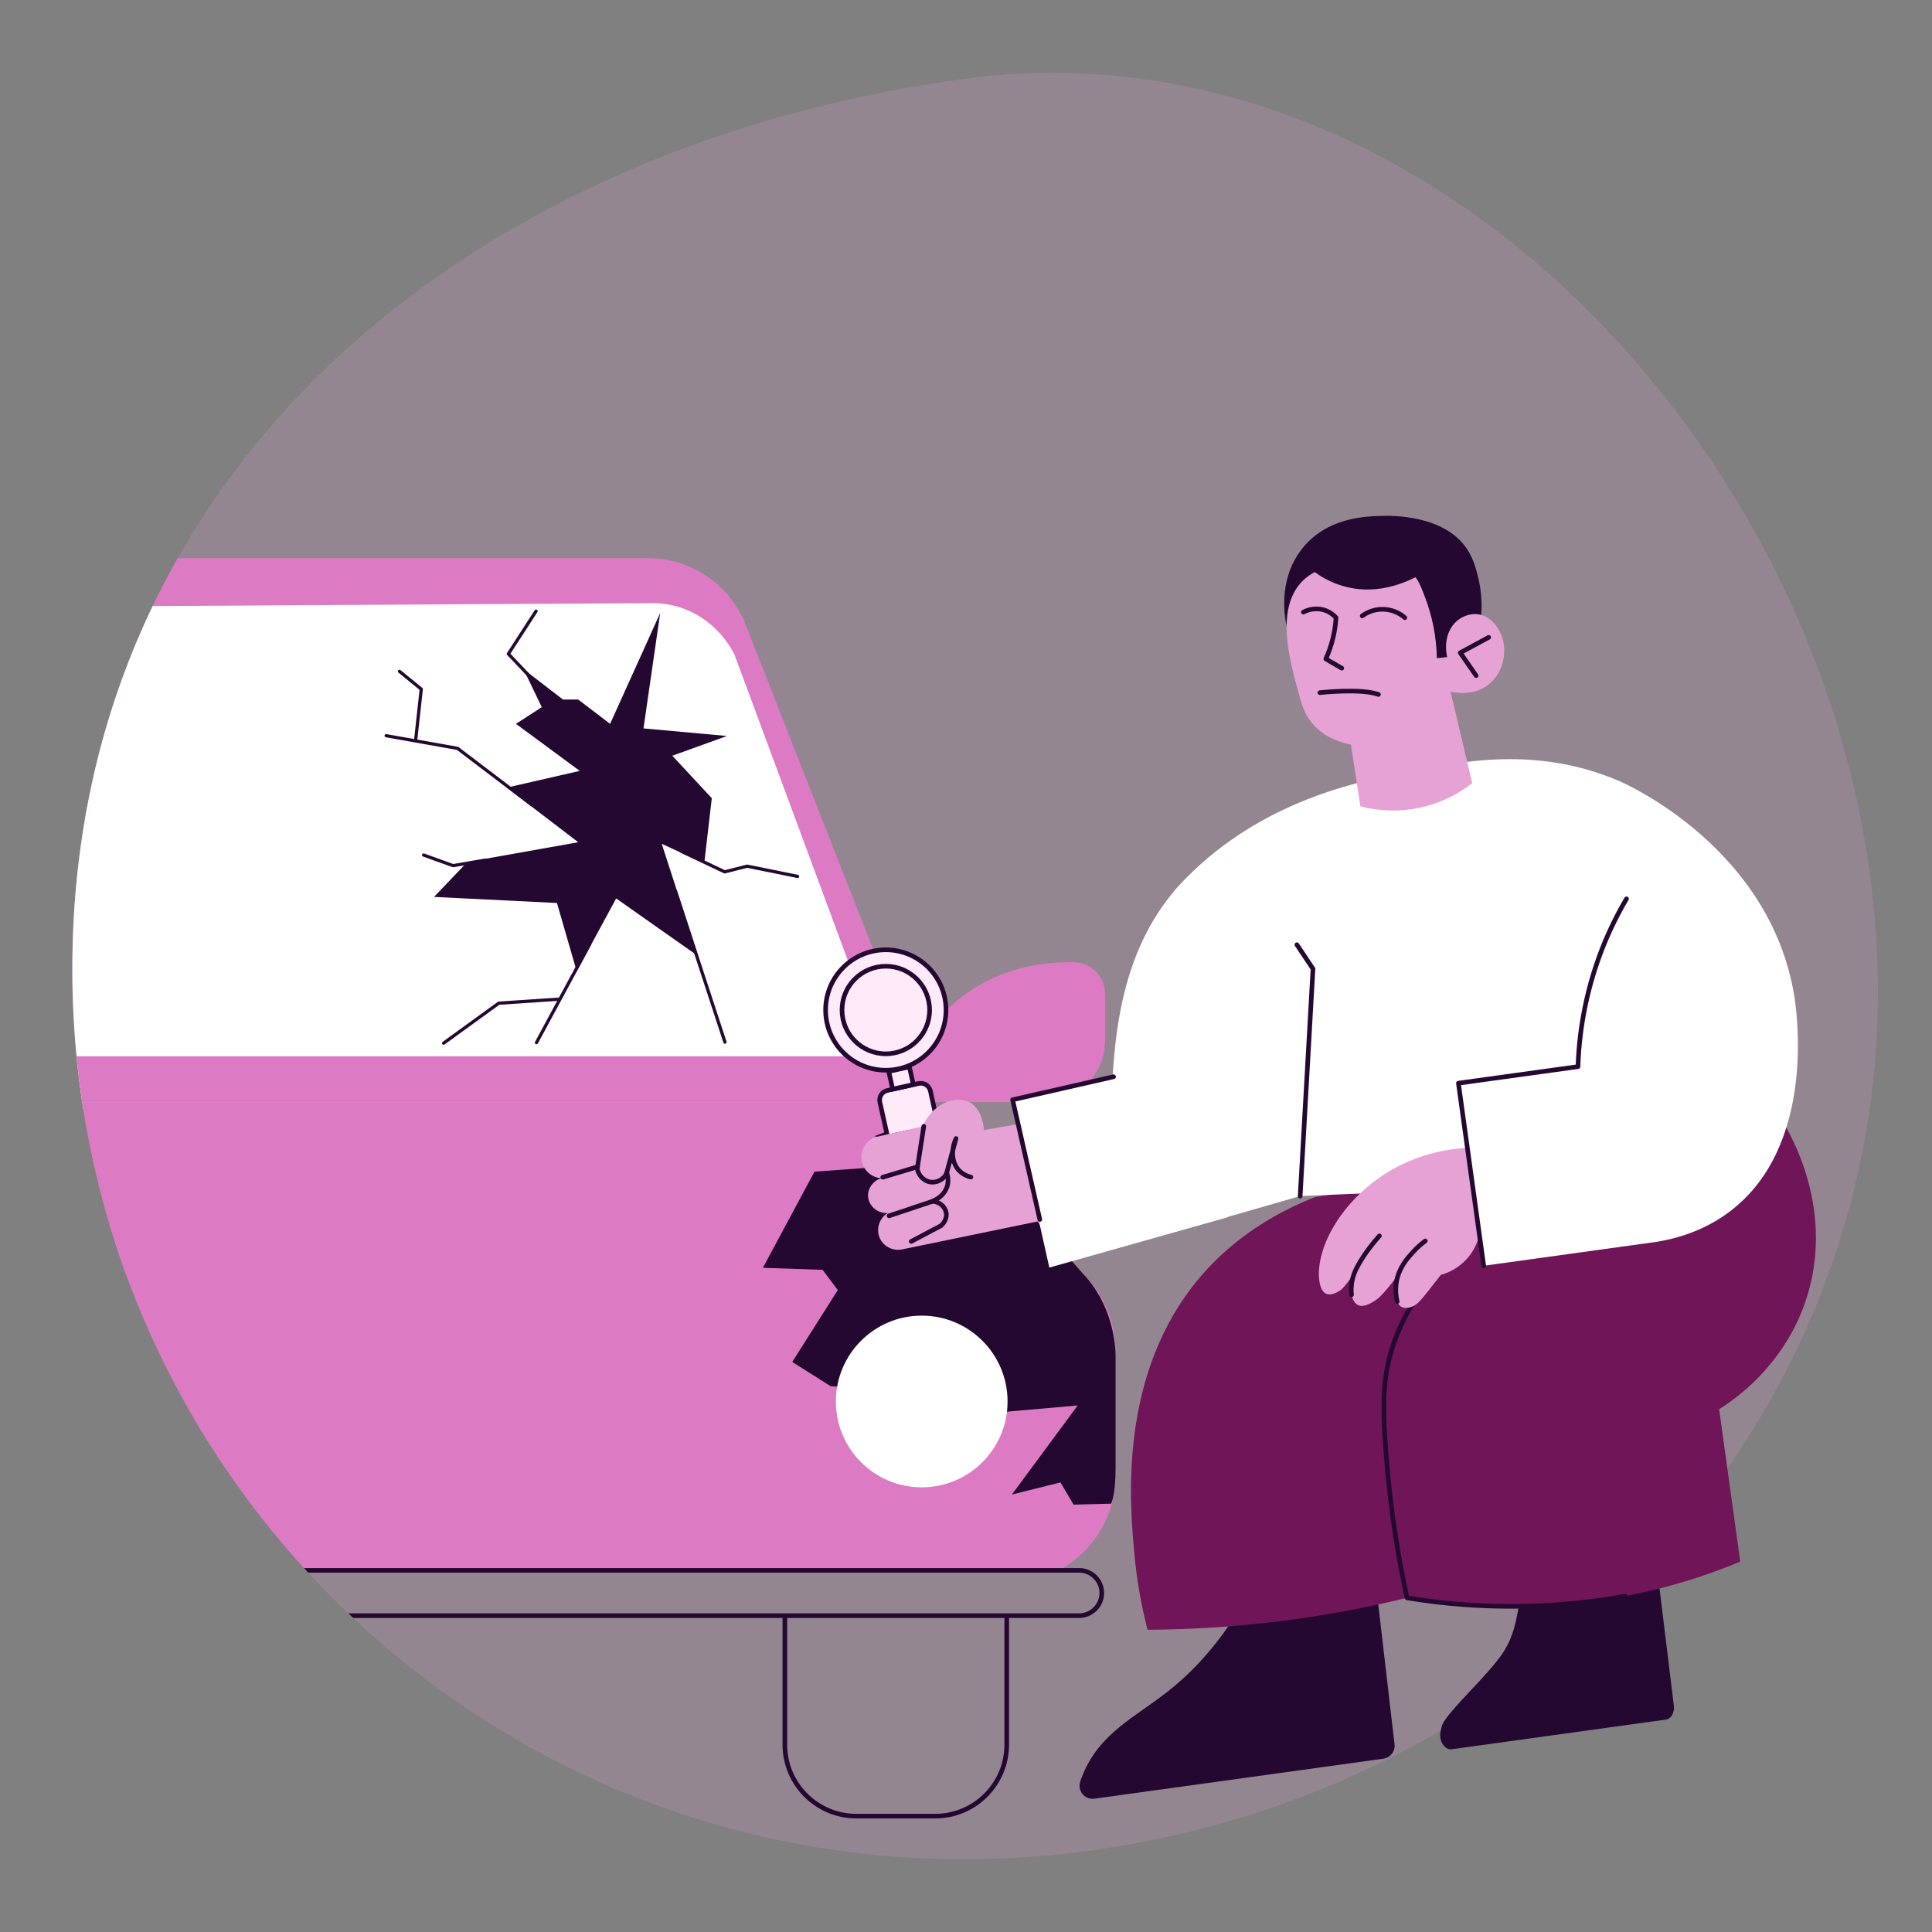 <?xml version="1.0" encoding="UTF-8"?> <svg xmlns="http://www.w3.org/2000/svg" xmlns:xlink="http://www.w3.org/1999/xlink" id="b" width="211.04mm" height="211.04mm" viewBox="0 0 598.22 598.22"><rect x="0" y="0" width="598.22" height="598.22" fill="#808080" stroke="none"/><defs><clipPath id="c"><path d="m581.46,306.85c0,152.2-131.29,268.8-283.48,268.8S22.4,452.27,22.4,300.07,142.12,45.95,297.98,24.49c150.77-20.76,283.48,130.16,283.48,282.35Z" fill="none"></path></clipPath></defs><path d="m581.46,306.85c0,152.2-131.29,268.8-283.48,268.8S22.4,452.27,22.4,300.07,142.12,45.95,297.98,24.49c150.77-20.76,283.48,130.16,283.48,282.35Z" fill="#e7a2d5" opacity=".2"></path><g clip-path="url(#c)" fill="none"><g id="d"><path d="m311.72,500.31h0v39.9c0,12.22-9.91,22.13-22.13,22.13h-24.44c-12.22,0-22.13-9.91-22.13-22.13h0v-39.9h0" fill="none" stroke="#240831" stroke-miterlimit="10" stroke-width="1.43"></path></g><g id="e"><g id="f"><path d="m-48.42,345.19H1.03v-16.25h-37.92c-3.16,0-6.15,1.45-8.1,3.94l-5.82,7.43c-1.03,1.31-.8,3.21.51,4.24.53.42,1.19.65,1.87.65Z" fill="#fff"></path></g></g><g id="g"><g id="h"><path d="m113.5,419.82h45.51v33.3c0,5.24-4.25,9.49-9.49,9.49h-26.53c-5.24,0-9.49-4.25-9.49-9.49h0v-33.3h.01Z" fill="#59221d"></path><polygon points="113.5 425.59 113.5 421.01 159.01 421.01 159.01 435.54 113.5 425.59" fill="#1a0c12"></polygon></g><g id="i"><rect x="119.73" y="249.76" width="7.31" height="2.56" fill="#59221d"></rect><path d="m119.73,252.31h-23.65c-7.54,0-13.65-6.11-13.65-13.65v-10.43c0-2.19,1.77-3.96,3.96-3.96h17.25c8.89,0,16.1,7.21,16.1,16.1v11.94h0Z" fill="#f5bbbb"></path></g><g id="j"><path d="m157.6,324.48h-60.3v-20.51c0-2.82,2.29-5.11,5.11-5.11h28.66c11.35,0,21.33,7.52,24.47,18.43l2.06,7.19Z" fill="#fff"></path><circle cx="112.51" cy="311.33" r="9.55" transform="translate(-212.82 372.52) rotate(-80.78)" fill="none" stroke="#59221d" stroke-miterlimit="10" stroke-width="5"></circle><circle cx="134.53" cy="306.95" r="4.38" fill="#f3b304"></circle><rect x="196.45" y="294.09" width="1.83" height="46.1" fill="#f5bbbb"></rect><rect x="206.57" y="294.09" width="1.83" height="46.1" fill="#f5bbbb"></rect><rect x="216.69" y="294.09" width="1.83" height="46.1" fill="#f5bbbb"></rect><rect x="226.8" y="294.09" width="1.83" height="46.1" fill="#f5bbbb"></rect><rect x="247.04" y="294.09" width="1.83" height="46.1" fill="#f5bbbb"></rect><rect x="236.92" y="294.09" width="1.83" height="46.1" fill="#f5bbbb"></rect><rect x="257.16" y="294.09" width="1.83" height="46.1" fill="#f5bbbb"></rect><rect x="267.28" y="294.09" width="1.83" height="46.1" fill="#f5bbbb"></rect></g></g><path d="m200.64,172.83H-29.03c-13.37,0-25.37,8.18-30.25,20.63l-58.04,147.79h406.25l-58.04-147.79c-4.88-12.44-16.89-20.63-30.25-20.63Z" fill="#dc7bc4"></path><path d="m279.59,343.4H-103.99l52.11-140.54c5.23-9.02,14.97-14.72,25.12-14.78l228.81-1.32c10.64-.06,20.33,6.11,25.33,15.83l52.2,140.82Z" fill="#fff"></path><polygon points="340.37 400.33 -168.76 400.33 -117.32 341.24 288.93 341.24 340.37 400.33" fill="#dc7bc4"></polygon><path d="m-156.68,486.02c-10.2-5.73-17.09-16.65-17.09-29.18v-38.43c0-18.47,14.97-33.44,33.44-33.44h452.29c18.47,0,33.44,14.97,33.44,33.44v38.43c0,12.55-6.91,23.48-17.14,29.2" fill="#dc7bc4"></path><path d="m-162.53,486.24h496.66c3.88,0,7.03,3.15,7.03,7.03v-.03c0,3.88-3.15,7.03-7.03,7.03H-162.53c-3.88,0-7.03-3.15-7.03-7.03v.03c0-3.88,3.15-7.03,7.03-7.03Z" fill="none" stroke="#240831" stroke-miterlimit="10" stroke-width="1.43"></path><path d="m342.19,307.8v14.26c0,10.59-8.59,19.18-19.18,19.18H-151.33c-10.59,0-19.18-8.59-19.18-19.18h0v-14.26c0-5.42,4.37-9.83,9.79-9.88,37.78-.37,49.43,29.14,49.43,29.14h394.24s11.65-29.5,49.43-29.14c5.42.05,9.79,4.46,9.79,9.88Z" fill="#dc7bc4"></path><line x1="165.64" y1="209.95" x2="154.36" y2="201.02" fill="#fff"></line><polygon points="179.04 216.61 174.33 216.61 162.11 207.21 167.75 218.96 159.76 224.13 179.51 238.7 156.94 243.87 179.04 260.79 144.72 266.9 134.38 277.72 172.45 279.6 178.57 300.75 190.79 278.19 216.17 296.05 204.89 261.26 218.05 267.37 220.4 247.16 208.18 234 225.1 227.89 199.25 225.54 204.42 189.82 188.91 224.13 179.04 216.61" fill="#240831"></polygon><line x1="209.12" y1="275.84" x2="224.47" y2="322.68" fill="#f8ebf5" stroke="#240831" stroke-linecap="round" stroke-linejoin="round"></line><line x1="182.62" y1="292.29" x2="166.11" y2="322.84" fill="#f8ebf5" stroke="#240831" stroke-linecap="round" stroke-linejoin="round"></line><polyline points="211 263.61 224.39 269.96 231.33 268.2 246.96 271.37" fill="none" stroke="#240831" stroke-linecap="round" stroke-linejoin="round"></polyline><polyline points="165.56 211.09 157.41 202.47 165.99 189.23" fill="none" stroke="#240831" stroke-linecap="round" stroke-linejoin="round"></polyline><polyline points="150.13 266.36 140.3 268.04 131.17 264.75" fill="none" stroke="#240831" stroke-linecap="round" stroke-linejoin="round"></polyline><polyline points="164.64 249.17 141.69 231.73 119.57 227.8" fill="none" stroke="#240831" stroke-linecap="round" stroke-linejoin="round"></polyline><polyline points="128.69 229.26 130.44 213.38 123.69 207.88" fill="none" stroke="#240831" stroke-linecap="round" stroke-linejoin="round"></polyline><polyline points="173.24 309.37 154.44 310.62 137.36 323" fill="none" stroke="#240831" stroke-linecap="round" stroke-linejoin="round"></polyline><path d="m298.43,352.22l-21.15-2.9-6.58,2.51,5.95.94-7.21,8.77-17.24,1.25-15.98,29.77,18.49.63,4.7,6.27-14.1,22.25,11.91,7.52,19.12,1.25,1.57,22.88,30.71-15.98,25.07-2.19-20.37,27.58,15.04-3.76,4.07,6.89,11.59-.31s1.41-2.27,1.41-10.89v-33.69s.86-15.28-10.26-26.79c-10.11-11.52-36.74-41.99-36.74-41.99Z" fill="#240831"></path><circle cx="285.4" cy="433.95" r="26.58" fill="#fff"></circle></g><path d="m274.67,351.3l-2.23-10.02c-.37-1.64.67-3.26,2.3-3.63l9.71-2.16c1.64-.37,3.26.67,3.63,2.3l2.23,10.02" fill="#ffeafa" stroke="#240831" stroke-miterlimit="10" stroke-width="1.43"></path><circle cx="274.28" cy="312.74" r="18.64" fill="#ffeafa" stroke="#240831" stroke-miterlimit="10" stroke-width="1.43"></circle><circle cx="274.28" cy="312.74" r="13.56" fill="#ffeafa" stroke="#240831" stroke-miterlimit="10" stroke-width="1.43"></circle><rect x="275.7" y="331" width="6.55" height="5.62" transform="translate(-65.94 68.69) rotate(-12.57)" fill="#ffeafa" stroke="#240831" stroke-miterlimit="10" stroke-width="1.43"></rect><path d="m322.07,378.04l-6.75-29.99-10.66,1.86c0-.32-.35-6.49-4.51-8.63-4.27-2.2-11.45.39-14.52,7.55l-14.51,3.24c-1.43.5-2.64,1.49-3.43,2.78-.79,1.3-1.11,2.82-.9,4.33.21,1.5.93,2.89,2.05,3.91,1.11,1.03,2.55,1.64,4.06,1.73-2.6.79-4.29,3.22-4.11,5.7.21,2.88,2.89,5.27,6.09,5.08-1.21.74-2.13,1.87-2.61,3.2-.48,1.33-.5,2.79-.04,4.13,1.03,2.91,4.22,4.64,7.35,3.88l42.49-8.77Z" fill="#e7a2d5"></path><path d="m286.04,348.76l-2.03,13.09c.41,2.34,2.33,4.08,4.53,4.2.91.03,1.82-.19,2.61-.65.79-.45,1.44-1.12,1.88-1.92,1-3.65,2-7.31,3-10.96-1.66,3.57-1.32,7.45.85,9.82,1.01,1.06,2.31,1.8,3.74,2.13" fill="none" stroke="#240831" stroke-linecap="round" stroke-linejoin="round" stroke-width="1.43"></path><path d="m273.33,364.52l10.77-3.24" fill="none" stroke="#240831" stroke-linecap="round" stroke-linejoin="round" stroke-width="1.43"></path><path d="m275.28,376.47l12.82-4.28c.28-.08,4.28-1.35,5.25-5.1.32-1.32.25-2.7-.21-3.97" fill="none" stroke="#240831" stroke-linecap="round" stroke-linejoin="round" stroke-width="1.43"></path><path d="m282.16,384.39l9.25-4.89c.08-.07,1.96-1.71,1.56-4-.33-1.91-2.1-3.43-4.28-3.52" fill="none" stroke="#240831" stroke-linecap="round" stroke-linejoin="round" stroke-width="1.43"></path><path d="m426.81,497.22c1.66,14.29,3.33,28.57,4.99,42.85.13,1.05-.17,2.11-.82,2.95-.65.84-1.6,1.39-2.65,1.54l-89.45,12.38c-.69.1-1.39.02-2.03-.23-.65-.25-1.22-.66-1.66-1.2-.44-.53-.74-1.17-.86-1.85-.12-.68-.07-1.38.15-2.04.25-.74.53-1.5.86-2.29,5.27-12.73,16.11-17.61,26.22-25.56,5.88-4.63,13.59-11.94,20.95-23.51.32-.5.75-.93,1.25-1.25.5-.32,1.07-.53,1.66-.6l36.85-4.74c.53-.07,1.07-.03,1.59.11.52.14,1,.39,1.43.72.42.33.78.74,1.04,1.21.26.47.43.99.49,1.52Z" fill="#240831"></path><path d="m513.05,485.29l5.23,42.81c.27,2.19-.82,4.12-2.43,4.35l-66.32,9.18c-2.22.31-4.09-2.64-3.47-5.45.22-.99.34-1.81.56-2.25,2.39-4.78,13.83-14.92,18.52-21.84,7.13-10.51,2.66-19.39,11.24-24.82.8-.5,2.47-1.09,5.82-2.25,12.6-4.39,20.25-2.53,27.33-3.42,1.67-.21,3.25,1.45,3.53,3.7Z" fill="#240831"></path><path d="m552.08,347.48c2.06,3.31,16.69,27.7,6.8,55.96-6.87,19.62-21.59,29.78-26.57,32.91l6.53,47.19c-32.4,13.46-68,17.3-102.53,11.04-9.57,2.37-19.99,4.51-31.21,6.2-16.47,2.49-33.11,3.77-49.77,3.85-1.98-7.65-3.34-15.46-4.07-23.33-1.45-15.76-5.14-55.92,20.39-85.92,5.41-6.34,16.31-17.18,35.56-24.73l144.86-23.19Z" fill="#6f1558"></path><path d="m503.19,494.25c-16.22,2.91-32.74,3.8-49.18,2.66-6.5-.46-12.62-1.21-18.35-2.16-3.55-16.38-5.83-33.01-6.84-49.74-.66-11.23-.48-18.7,2.19-27.34,3.27-10.58,8.84-18.2,12.87-22.84" fill="none" stroke="#240831" stroke-linecap="round" stroke-linejoin="round" stroke-width="1.43"></path><path d="m367.34,271.8c23.69-23.89,52.91-29.71,67.37-32.59,17.89-3.56,41.26-8.32,66.81,2.7,2.68,1.16,46.38,20.86,53.99,66.09.72,4.24,7.22,46.57-19.85,67.09-8.2,6.21-16.93,8.5-22.8,9.44l-53.47,7.4-3.3-23.86-53.52,2.28c-25.39,7.4-43.32,12.29-57.82,16.41.57-36.51-7.45-84.69,22.58-114.97Z" fill="#fff"></path><path d="m454.35,355.43c-7.17.33-14.2,2.14-20.64,5.31-7.32,3.6-13.65,8.93-18.46,15.52-6.75,9.33-7.3,17.13-6.7,20.59.16.9.55,3.09,2.1,3.75,1.61.69,3.63-.61,4.17-.95.4-.26,1.09-.76,2.59-2.76.99-1.33,1.9-2.72,2.71-4.17-.62,1.22-2.88,5.94-1.17,9.61.58,1.25,1.27,1.64,1.47,1.74,1.81.92,4.22-.62,5.36-1.36.72-.46,2.01-1.39,5.3-5.57,1.15-1.46,2.05-2.69,2.64-3.52-1.1,1.83-1.66,3.94-1.62,6.08.04,1.18.13,4,1.87,4.96,1.03.56,2.18.25,2.77.09,1.9-.51,2.97-1.83,5.63-5.19,1.74-2.21,3.08-3.93,3.75-4.79,3.36-.94,6.35-2.87,8.57-5.55,1.65-2.02,2.81-4.4,3.39-6.94-1.24-8.94-2.49-17.89-3.73-26.85Z" fill="#e7a2d5"></path><path d="m432.63,403.01c-.52-2.1-.57-4.29-.17-6.42.82-4.22,3.32-7,5.03-8.88,1.16-1.28,2.44-2.45,3.83-3.47" fill="none" stroke="#240831" stroke-linecap="round" stroke-linejoin="round" stroke-width="1.43"></path><path d="m418.48,400.9c-.16-1.42-.1-2.86.17-4.27.31-1.55.87-3.04,1.64-4.42,2.17-4.13,5.33-7.85,6.83-9.54" fill="none" stroke="#240831" stroke-linecap="round" stroke-linejoin="round" stroke-width="1.43"></path><path d="m458.14,194.41c.95-5.2.8-10.55-.46-15.69-.57-2.28-1.42-5.71-3.5-8.82-7.07-10.55-23.46-10.22-25.85-10.17-5.26.1-17.66.36-25.38,10.46-7.52,9.84-5,21.74-4.56,23.64l47.1,13.23,12.65-12.65Z" fill="#240831"></path><path d="m449.13,214.1c2.24,9.47,4.49,18.94,6.73,28.41-4.83,3.78-10.47,6.39-16.48,7.64-6.01,1.24-12.22,1.08-18.16-.47-.98-6.38-1.96-12.77-2.93-19.15-2.54-.46-7.85-1.81-11.78-6.33-2.25-2.59-3.21-5.27-4.11-8.51-3.18-11.45-7.53-27.17.85-35.73,1.31-1.33,2.46-2.03,3.99-2.94,9.62-5.73,24.12-6.13,30.63,1.21,1.38,1.55,2.01,3.16,3.26,6.39,2.37,6.12,3.65,12.62,3.77,19.18l3.2-.34c-1.05-4.64.28-9.18,3.47-11.56.6-.45,3.12-2.19,6.31-1.66,4.17.68,6.18,4.71,6.6,5.54,2.48,4.95,1.43,12.4-3.75,16.31-4.87,3.68-10.76,2.24-11.6,2.02Z" fill="#e7a2d5"></path><path d="m403.57,189.54c1.88-1.01,4.08-1.27,6.15-.74,1.53.42,2.9,1.28,3.96,2.45-.26,4.41-1.33,8.74-3.16,12.77l4.94,2.88" fill="none" stroke="#240831" stroke-linecap="round" stroke-linejoin="round" stroke-width="1.43"></path><path d="m421.79,190.71c1.93-1.43,4.3-2.15,6.7-2.05,2.4.1,4.7,1.02,6.51,2.6" fill="none" stroke="#240831" stroke-linecap="round" stroke-linejoin="round" stroke-width="1.43"></path><path d="m460.95,197.35l-8.81,4.76,4.93,7.09" fill="none" stroke="#240831" stroke-linecap="round" stroke-linejoin="round" stroke-width="1.43"></path><path d="m503.63,278.31c-2.76,4.68-5.17,9.57-7.2,14.62-4.76,11.9-7.4,24.53-7.83,37.34l-37.02,5.12,7.83,56.55" fill="none" stroke="#240831" stroke-linecap="round" stroke-linejoin="round" stroke-width="1.43"></path><polygon points="313.2 340.09 324.91 392.49 380.13 376.9 380.22 353.91 349.35 332.24 313.2 340.09" fill="#fff"></polygon><polyline points="321.96 377.59 313.54 340.53 344.8 333.4" fill="none" stroke="#240831" stroke-linecap="round" stroke-linejoin="round" stroke-width="1.43"></polyline><path d="m401.57,292.52l4.98,7.47-3.97,70.38" fill="none" stroke="#240831" stroke-linecap="round" stroke-linejoin="round" stroke-width="1.43"></path><path d="m408.68,214.47s12.75-1.42,18.14.56" fill="none" stroke="#240831" stroke-linecap="round" stroke-linejoin="round" stroke-width="1.43"></path><path d="m404.45,174.89s14.53,15.69,36.95,2.12c3.67-4.05-17.19-10.3-17.19-10.3l-19.76,8.18Z" fill="#240831"></path></svg> 